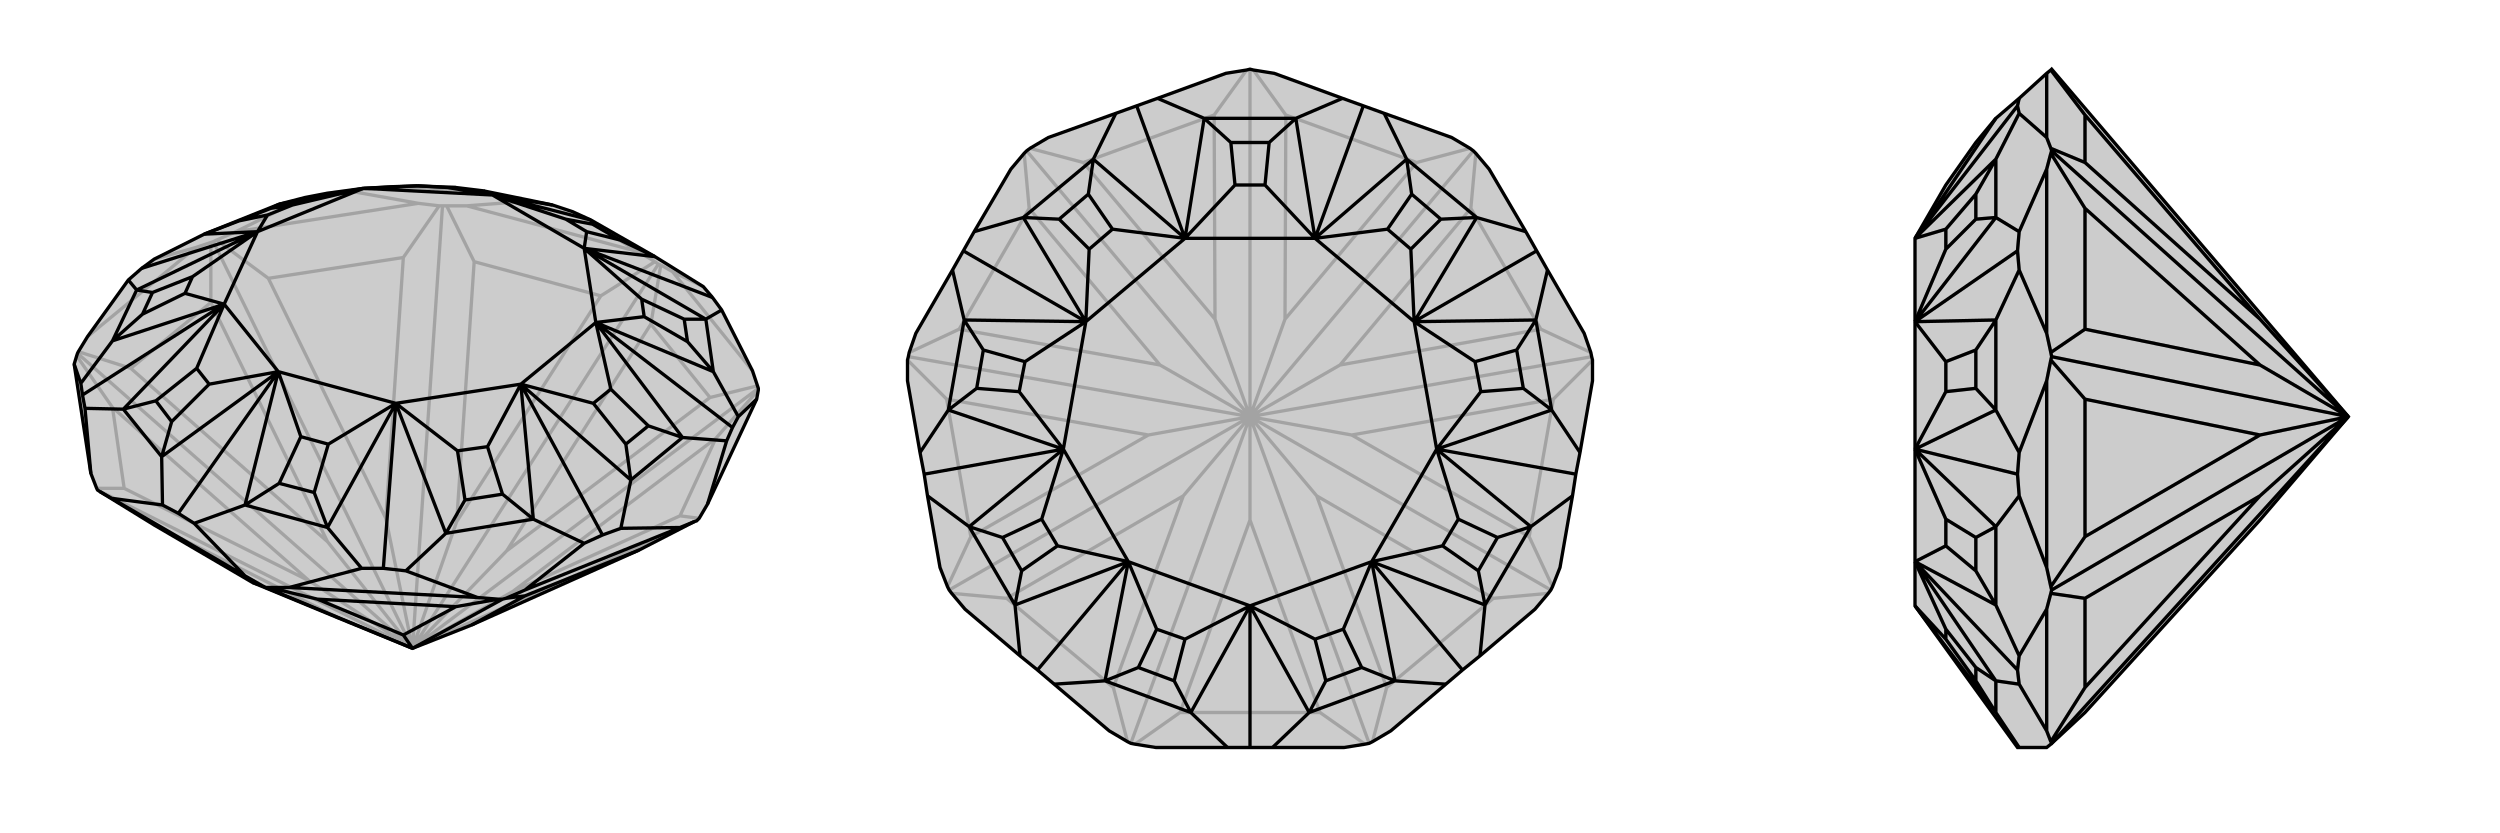 <svg xmlns="http://www.w3.org/2000/svg" viewBox="0 0 3000 1000">
    <g stroke="currentColor" stroke-width="4" fill="none" transform="translate(-5 18)">
        <path fill="currentColor" stroke="none" fill-opacity=".2" d="M412,724L308,681L190,612L125,572L122,570L121,568L114,550L94,419L97,409L98,406L99,404L110,386L159,318L175,304L190,293L250,263L340,227L371,219L397,214L441,208L477,206L506,205L552,207L585,211L644,223L668,228L692,236L714,246L791,290L849,326L860,339L871,354L908,427L914,445L915,448L915,450L913,461L854,587L844,604L841,607L838,608L772,642L571,732L500,760z" />
<path stroke-opacity=".2" d="M500,760L841,607M500,760L620,692M500,760L915,448M500,760L613,643M500,760L795,299M500,760L553,608M500,760L536,229M500,760L468,604M500,760L261,272M500,760L398,632M500,760L122,570M500,760L98,406M500,760L376,679M864,508L915,450M821,601L844,604M812,308L908,427M786,371L798,300M857,459L914,445M771,284L565,229M574,296L541,229M726,337L791,296M288,260L507,226M327,316L265,270M489,291L532,229M110,386L240,279M162,424L99,404M258,345L258,273M154,568L121,568M140,471L97,409M412,724L190,612M620,692L864,508M620,692L821,601M864,508L821,601M613,643L786,371M613,643L857,459M786,371L857,459M553,608L574,296M553,608L726,337M574,296L726,337M468,604L327,316M468,604L489,291M327,316L489,291M398,632L162,424M398,632L258,345M162,424L258,345M376,679L154,568M376,679L140,471M154,568L140,471M812,308L849,326M771,284L692,236M795,299L798,300M795,299L791,296M812,308L798,300M771,284L791,296M288,260L371,219M240,279L190,293M261,272L265,270M261,272L258,273M288,260L265,270M240,279L258,273M565,229L644,223M507,226L423,211M536,229L541,229M536,229L532,229M565,229L541,229M507,226L532,229M423,211L397,214M423,211L477,206M477,206L585,211" />
<path d="M412,724L308,681L190,612L125,572L122,570L121,568L114,550L94,419L97,409L98,406L99,404L110,386L159,318L175,304L190,293L250,263L340,227L371,219L397,214L441,208L477,206L506,205L552,207L585,211L644,223L668,228L692,236L714,246L791,290L849,326L860,339L871,354L908,427L914,445L915,448L915,450L913,461L854,587L844,604L841,607L838,608L772,642L571,732L500,760z" />
<path d="M500,760L324,687M500,760L489,744M500,760L608,701M299,673L139,580M308,681L320,685M578,699L352,687M552,710L603,701M386,701L328,687M821,615L635,690M635,697L612,700M489,744L552,710M489,744L386,701M552,710L386,701M571,732L635,697M772,642L635,697M913,461L891,482M821,615L750,616M854,587L877,511M821,615L838,608M578,699L492,667M635,690L706,634M608,701L603,701M608,701L612,700M578,699L603,701M635,690L612,700M299,673L238,610M352,687L439,664M324,687L320,685M324,687L328,687M299,673L320,685M352,687L328,687M139,580L200,588M114,550L107,472M139,580L125,572M94,419L102,442M871,354L852,365M860,339L706,280M891,482L884,495M891,482L861,428M877,511L884,495M877,511L824,507M884,495L720,369M750,616L728,624M750,616L762,558M706,634L728,624M706,634L645,605M728,624L630,443M492,667L465,664M492,667L540,622M439,664L465,664M439,664L398,615M465,664L480,466M238,610L219,598M238,610L299,588M200,588L219,598M200,588L199,530M219,598L339,428M107,472L104,456M107,472L153,473M102,442L104,456M102,442L140,391M104,456L274,347M159,318L169,330M175,304L314,260M668,228L596,216M596,216L714,246M706,280L791,290M706,280L852,365M720,369L861,428M720,369L824,507M630,443L762,558M630,443L645,605M480,466L540,622M480,466L398,615M339,428L299,588M339,428L199,530M274,347L153,473M274,347L140,391M314,260L169,330M314,260L250,263M441,208L340,227M596,216L585,211M706,280L596,216M596,216L684,245M706,280L709,260M706,280L720,369M706,280L775,341M720,369L778,362M720,369L630,443M720,369L738,449M630,443L717,466M630,443L480,466M630,443L590,518M480,466L554,523M480,466L339,428M480,466L399,515M339,428L366,506M339,428L274,347M339,428L256,443M274,347L241,424M274,347L314,260M274,347L227,334M314,260L236,314M314,260L441,208M314,260L326,240M441,208L356,228M441,208L596,216M441,208L506,205M596,216L542,207M714,246L716,251M791,290L749,270M852,365L861,428M852,365L826,365M861,428L830,392M824,507L762,558M824,507L783,493M762,558L756,515M645,605L540,622M645,605L608,575M540,622L563,582M398,615L299,588M398,615L382,573M299,588L340,562M199,530L153,473M199,530L211,488M153,473L192,463M140,391L169,330M140,391L176,359M169,330L188,333M250,263L292,247M340,227L330,232M684,245L716,251M709,260L749,270M684,245L709,260M716,251L749,270M775,341L826,365M778,362L830,392M775,341L778,362M826,365L830,392M738,449L783,493M717,466L756,515M738,449L717,466M783,493L756,515M590,518L608,575M554,523L563,582M590,518L554,523M608,575L563,582M399,515L382,573M366,506L340,562M399,515L366,506M382,573L340,562M256,443L211,488M241,424L192,463M256,443L241,424M211,488L192,463M227,334L176,359M236,314L188,333M227,334L236,314M176,359L188,333M326,240L292,247M356,228L330,232M326,240L356,228M292,247L330,232M506,205L506,205M542,207L552,207M506,205L542,207" />
    </g>
    <g stroke="currentColor" stroke-width="4" fill="none" transform="translate(1000 0)">
        <path fill="currentColor" stroke="none" fill-opacity=".2" d="M504,84L529,88L611,118L636,127L661,136L742,165L764,178L768,181L771,184L787,203L831,278L844,301L857,324L901,400L909,423L910,428L911,432L911,457L896,543L891,569L887,595L872,681L863,704L861,708L858,712L842,731L776,787L755,804L735,821L669,877L647,890L643,892L638,893L613,897L527,897L500,897L473,897L387,897L362,893L357,892L353,890L331,877L265,821L245,804L224,787L158,731L142,712L139,708L137,704L128,681L113,595L109,569L104,543L89,457L89,432L90,428L91,423L99,400L143,324L156,301L169,278L213,203L229,184L232,181L236,178L258,165L339,136L364,127L389,118L471,88L496,84L500,83z" />
<path stroke-opacity=".2" d="M500,500L500,624M500,500L643,892M500,500L580,595M500,500L861,708M500,500L622,522M500,500L910,428M500,500L608,438M500,500L768,181M500,500L542,383M500,500L500,83M500,500L458,383M500,500L232,181M500,500L392,438M500,500L90,428M500,500L378,522M500,500L357,892M500,500L139,708M500,500L420,595M584,855L638,893M416,855L362,893M792,718L858,712M664,825L647,890M864,479L911,432M835,644L863,704M765,250L771,184M849,395L909,423M543,138L504,84M700,195L764,178M300,195L236,178M457,138L496,84M151,395L91,423M235,250L229,184M165,644L137,704M136,479L89,432M336,825L353,890M208,718L142,712M500,624L584,855M500,624L416,855M584,855L416,855M580,595L792,718M580,595L664,825M792,718L664,825M622,522L864,479M622,522L835,644M864,479L835,644M608,438L765,250M608,438L849,395M765,250L849,395M542,383L543,138M542,383L700,195M543,138L700,195M458,383L300,195M458,383L457,138M300,195L457,138M392,438L151,395M392,438L235,250M151,395L235,250M378,522L165,644M378,522L136,479M165,644L136,479M420,595L336,825M420,595L208,718M336,825L208,718" />
<path d="M504,84L529,88L611,118L636,127L661,136L742,165L764,178L768,181L771,184L787,203L831,278L844,301L857,324L901,400L909,423L910,428L911,432L911,457L896,543L891,569L887,595L872,681L863,704L861,708L858,712L842,731L776,787L755,804L735,821L669,877L647,890L643,892L638,893L613,897L527,897L500,897L473,897L387,897L362,893L357,892L353,890L331,877L265,821L245,804L224,787L158,731L142,712L139,708L137,704L128,681L113,595L109,569L104,543L89,457L89,432L90,428L91,423L99,400L143,324L156,301L169,278L213,203L229,184L232,181L236,178L258,165L339,136L364,127L389,118L471,88L496,84L500,83z" />
<path d="M389,118L445,142M611,118L555,142M661,136L688,191M636,127L578,286M831,278L772,261M857,324L843,384M844,301L697,386M896,543L862,492M887,595L837,632M891,569L724,539M776,787L782,726M735,821L674,817M755,804L646,674M527,897L571,855M473,897L429,855M500,897L500,727M265,821L326,817M224,787L218,726M245,804L354,674M113,595L163,632M104,543L138,492M109,569L276,539M143,324L157,384M169,278L228,261M156,301L303,386M339,136L312,191M364,127L422,286M422,286L445,142M578,286L555,142M578,286L688,191M697,386L772,261M697,386L843,384M724,539L862,492M724,539L837,632M646,674L782,726M646,674L674,817M500,727L571,855M500,727L429,855M354,674L326,817M354,674L218,726M276,539L163,632M276,539L138,492M303,386L157,384M303,386L228,261M422,286L312,191M578,286L422,286M422,286L482,222M578,286L518,222M578,286L697,386M578,286L665,275M697,386L693,299M697,386L724,539M697,386L770,434M724,539L777,470M724,539L646,674M724,539L750,623M646,674L731,655M646,674L500,727M646,674L612,755M500,727L578,767M500,727L354,674M500,727L422,767M354,674L388,755M354,674L276,539M354,674L269,655M276,539L250,623M276,539L303,386M276,539L223,470M303,386L230,434M303,386L422,286M303,386L307,299M422,286L335,275M445,142L555,142M445,142L477,171M555,142L523,171M688,191L772,261M688,191L694,233M772,261L729,263M843,384L862,492M843,384L820,420M862,492L828,466M837,632L782,726M837,632L797,645M782,726L774,685M674,817L571,855M674,817L634,801M571,855L591,817M429,855L326,817M429,855L409,817M326,817L366,801M218,726L163,632M218,726L226,685M163,632L203,645M138,492L157,384M138,492L172,466M157,384L180,420M228,261L312,191M228,261L271,263M312,191L306,233M482,222L477,171M518,222L523,171M482,222L518,222M477,171L523,171M665,275L694,233M693,299L729,263M665,275L693,299M694,233L729,263M770,434L820,420M777,470L828,466M770,434L777,470M820,420L828,466M750,623L797,645M731,655L774,685M750,623L731,655M797,645L774,685M612,755L634,801M578,767L591,817M612,755L578,767M634,801L591,817M422,767L409,817M388,755L366,801M422,767L388,755M409,817L366,801M269,655L226,685M250,623L203,645M269,655L250,623M226,685L203,645M223,470L172,466M230,434L180,420M223,470L230,434M172,466L180,420M307,299L271,263M335,275L306,233M307,299L335,275M271,263L306,233" />
    </g>
    <g stroke="currentColor" stroke-width="4" fill="none" transform="translate(2000 0)">
        <path fill="currentColor" stroke="none" fill-opacity=".2" d="M712,624L502,855L461,893L456,897L423,897L421,897L298,727L298,674L298,539L298,386L298,286L335,222L371,171L395,142L423,118L456,88L461,84L462,83L818,500z" />
<path stroke-opacity=".2" d="M818,500L712,383M818,500L462,181M818,500L712,438M818,500L462,428M818,500L712,522M818,500L462,892M818,500L462,708M818,500L712,595M456,88L456,165M502,195L461,178M502,138L461,84M456,400L456,203M502,395L461,423M502,250L461,184M456,681L456,457M502,644L461,704M502,479L461,432M456,877L456,731M502,825L461,890M502,718L461,712M712,383L502,195M712,383L502,138M502,195L502,138M712,438L502,395M712,438L502,250M502,395L502,250M712,522L502,644M712,522L502,479M502,644L502,479M712,595L502,825M712,595L502,718M502,825L502,718M456,877L423,821M462,892L461,893M462,892L461,890M456,877L461,890M456,681L423,595M456,731L423,787M462,708L461,704M462,708L461,712M456,681L461,704M456,731L461,712M456,400L423,324M456,457L423,543M462,428L461,423M462,428L461,432M456,400L461,423M456,457L461,432M456,165L423,136M456,203L423,278M462,181L461,178M462,181L461,184M456,165L461,178M456,203L461,184M423,118L421,127M423,897L395,855M423,821L421,804M423,821L395,817M423,787L421,804M423,787L395,726M421,804L298,674M423,595L421,569M423,595L395,632M423,543L421,569M423,543L395,492M421,569L298,539M423,324L421,301M423,324L395,384M423,278L421,301M423,278L395,261M421,301L298,386M423,136L421,127M423,136L395,191M421,127L298,286M298,286L395,142M298,727L395,855M298,674L395,817M298,674L395,726M298,539L395,632M298,539L395,492M298,386L395,384M298,386L395,261M298,286L395,191M298,727L335,767M298,674L335,755M298,674L335,655M298,539L335,623M298,539L335,470M298,386L335,434M298,386L335,299M298,286L335,275M395,855L395,817M395,855L371,817M395,817L371,801M395,726L395,632M395,726L371,685M395,632L371,645M395,492L395,384M395,492L371,466M395,384L371,420M395,261L395,191M395,261L371,263M395,191L371,233M335,767L371,817M335,755L371,801M335,767L335,755M371,817L371,801M335,655L371,685M335,623L371,645M335,655L335,623M371,685L371,645M335,470L371,466M335,434L371,420M335,470L335,434M371,466L371,420M335,299L371,263M335,275L371,233M335,299L335,275M371,263L371,233" />
<path d="M712,624L502,855L461,893L456,897L423,897L421,897L298,727L298,674L298,539L298,386L298,286L335,222L371,171L395,142L423,118L456,88L461,84L462,83L818,500z" />
<path d="M818,500L462,892M818,500L712,595M818,500L462,708M818,500L712,522M818,500L462,428M818,500L712,438M818,500L462,181M818,500L712,383M456,731L456,877M502,718L461,712M502,825L461,890M456,457L456,681M502,479L461,432M502,644L461,704M456,203L456,400M502,250L461,184M502,395L461,423M456,88L456,165M502,138L461,84M502,195L461,178M712,595L502,718M712,595L502,825M502,718L502,825M712,522L502,479M712,522L502,644M502,479L502,644M712,438L502,250M712,438L502,395M502,250L502,395M712,383L502,138M712,383L502,195M502,138L502,195M456,203L423,278M456,165L423,136M462,181L461,184M462,181L461,178M456,203L461,184M456,165L461,178M456,457L423,543M456,400L423,324M462,428L461,432M462,428L461,423M456,457L461,432M456,400L461,423M456,731L423,787M456,681L423,595M462,708L461,712M462,708L461,704M456,731L461,712M456,681L461,704M456,877L423,821M462,892L461,893M462,892L461,890M456,877L461,890M423,118L421,127M423,136L421,127M423,136L395,191M421,127L298,286M423,278L421,301M423,278L395,261M423,324L421,301M423,324L395,384M421,301L298,386M423,543L421,569M423,543L395,492M423,595L421,569M423,595L395,632M421,569L298,539M423,787L421,804M423,787L395,726M423,821L421,804M423,821L395,817M421,804L298,674M423,897L395,855M298,286L395,142M298,286L395,191M298,386L395,261M298,386L395,384M298,539L395,492M298,539L395,632M298,674L395,726M298,674L395,817M298,727L395,855M298,286L335,275M298,386L335,299M298,386L335,434M298,539L335,470M298,539L335,623M298,674L335,655M298,674L335,755M298,727L335,767M395,191L395,261M395,191L371,233M395,261L371,263M395,384L395,492M395,384L371,420M395,492L371,466M395,632L395,726M395,632L371,645M395,726L371,685M395,817L395,855M395,817L371,801M395,855L371,817M335,275L371,233M335,299L371,263M335,275L335,299M371,233L371,263M335,434L371,420M335,470L371,466M335,434L335,470M371,420L371,466M335,623L371,645M335,655L371,685M335,623L335,655M371,645L371,685M335,755L371,801M335,767L371,817M335,755L335,767M371,801L371,817" />
    </g>
</svg>